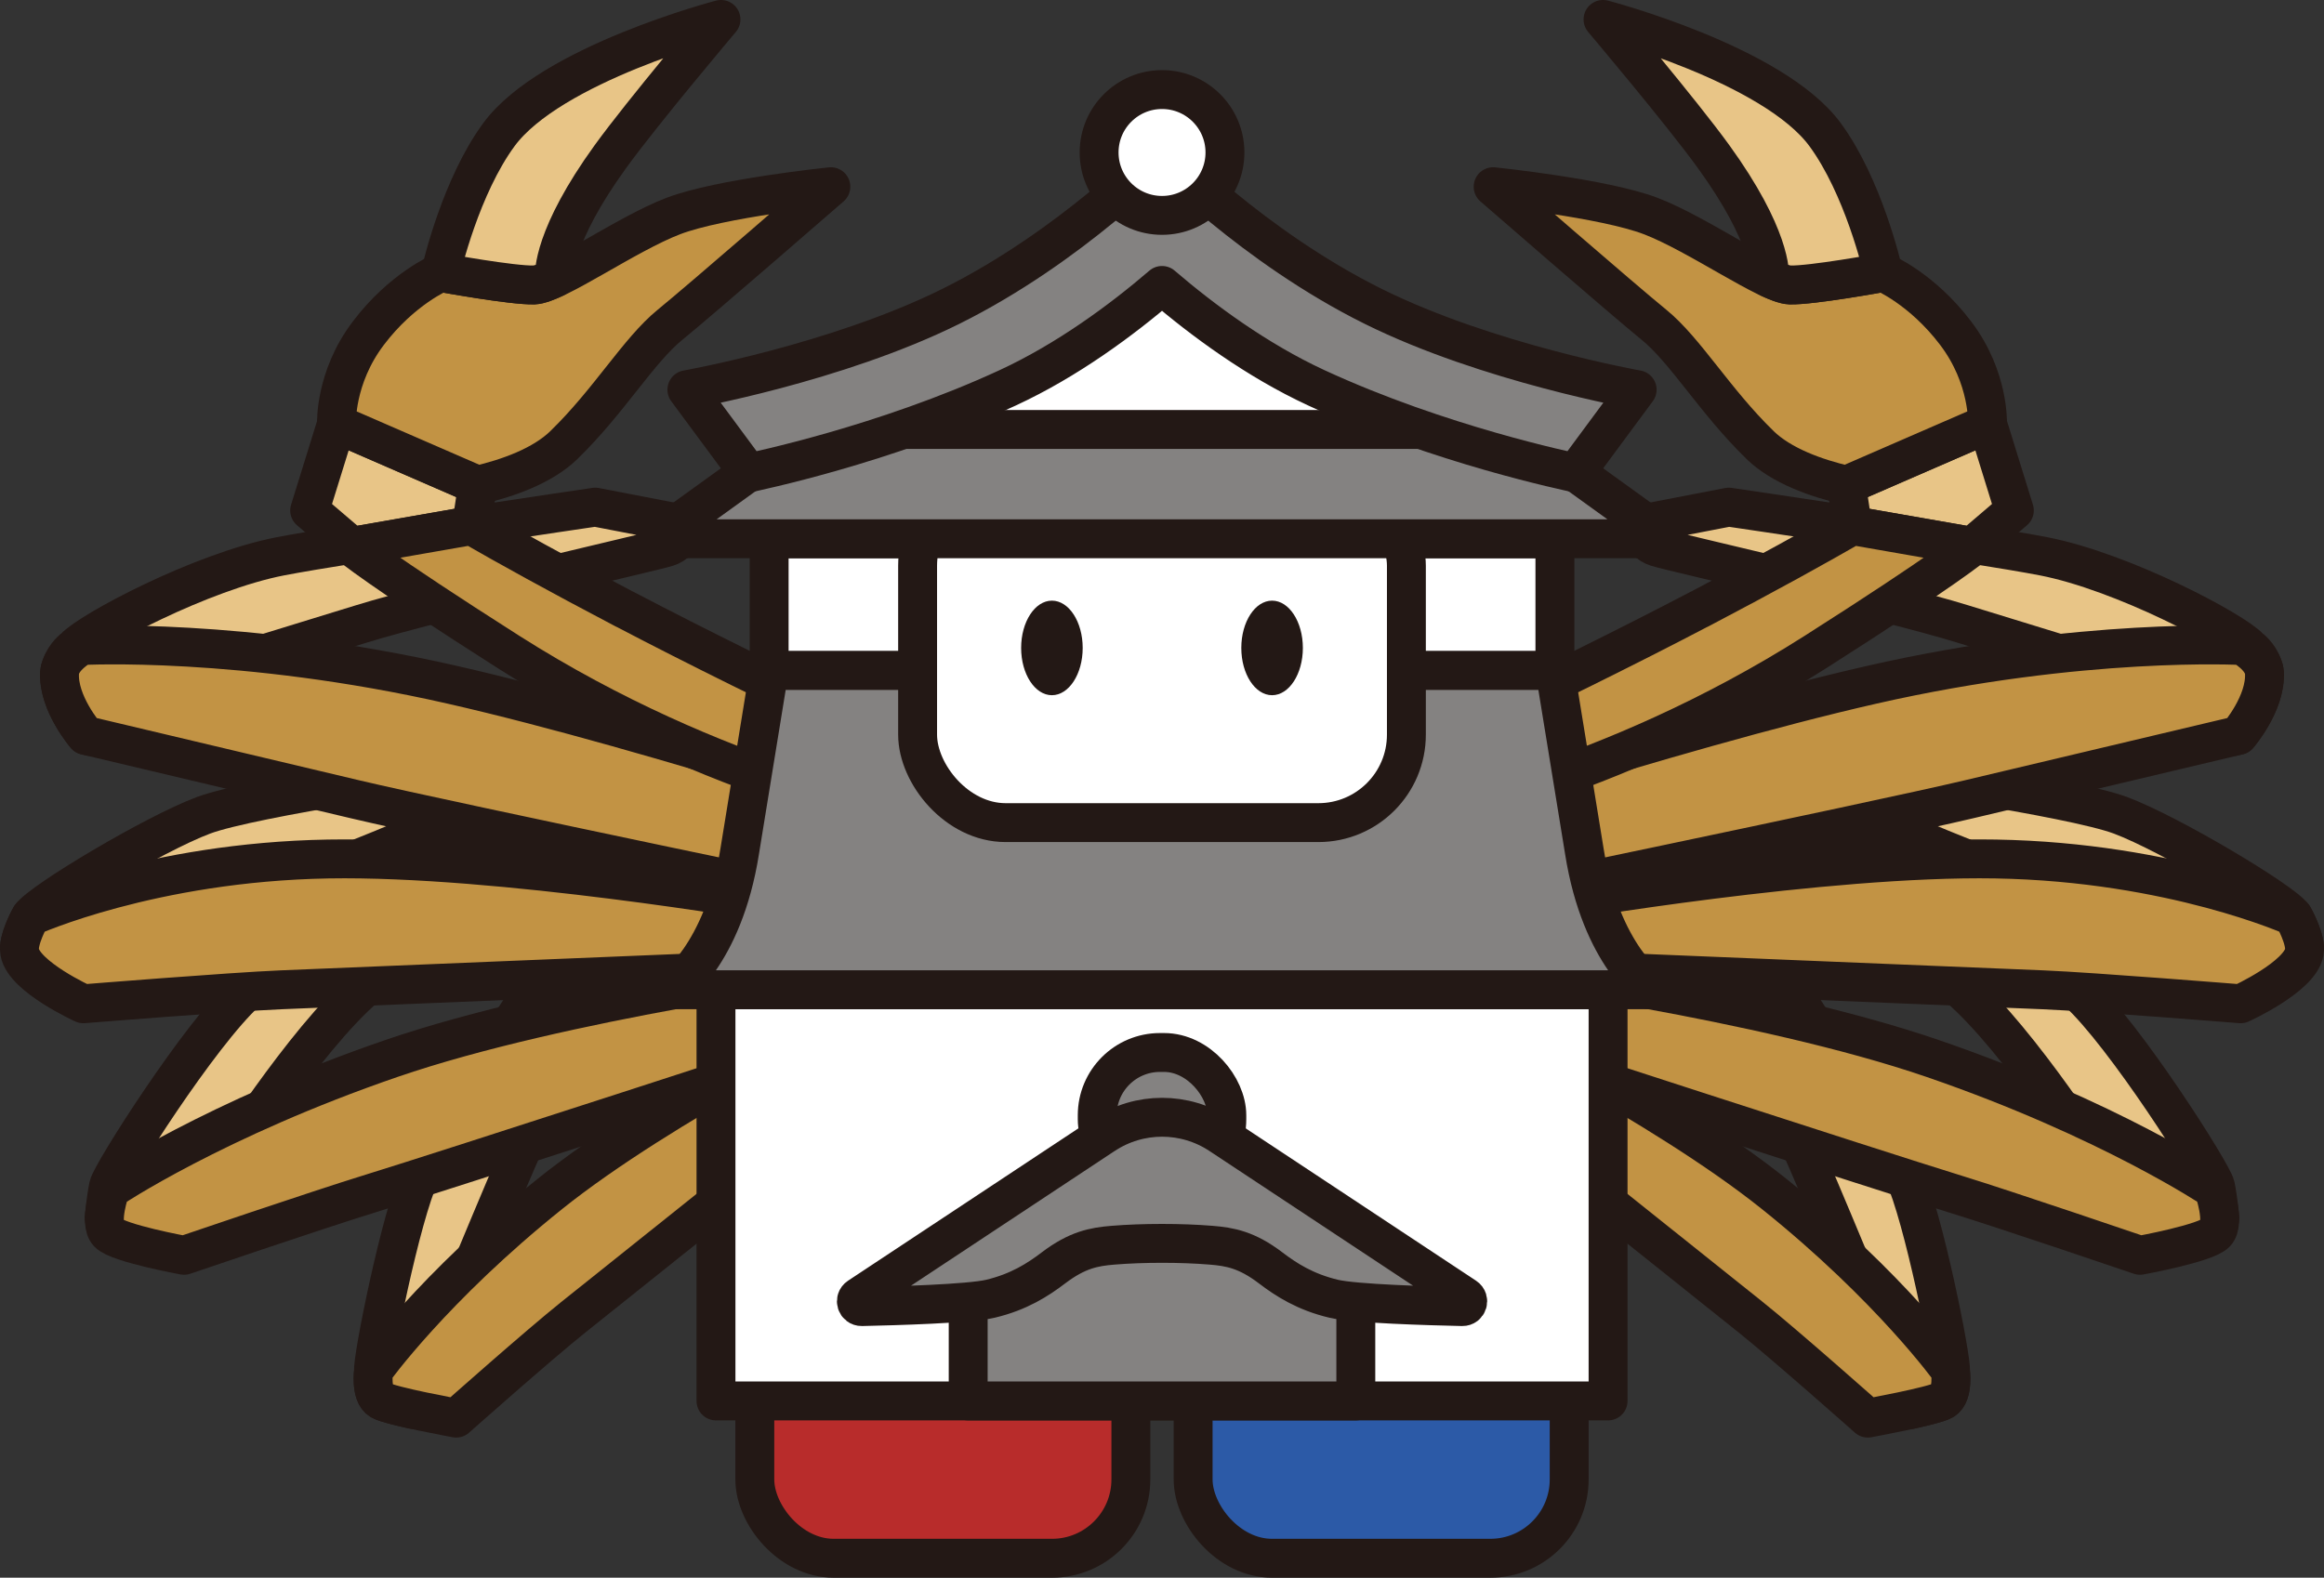 <?xml version="1.0" encoding="UTF-8"?>
<svg id="_レイヤー_2" data-name="レイヤー 2" xmlns="http://www.w3.org/2000/svg" viewBox="0 0 423.59 287.65">
  <rect x="0" y="0" width="423.59" height="287.65" fill="#333333" stroke="none"/>
  <defs>
    <style>
      .cls-1, .cls-2 {
        fill: #fff;
      }

      .cls-3 {
        fill: #231815;
      }

      .cls-4 {
        fill: #2c5aa7;
      }

      .cls-4, .cls-5, .cls-6, .cls-7, .cls-8, .cls-2 {
        stroke: #231815;
        stroke-linecap: round;
        stroke-linejoin: round;
        stroke-width: 7.09px;
      }

      .cls-5 {
        fill: #848281;
      }

      .cls-6 {
        fill: #c29344;
      }

      .cls-7 {
        fill: #b82c2b;
      }

      .cls-8 {
        fill: #e8c587;
      }
    </style>
  </defs>
  <g id="design">
    <g>
      <path class="cls-1" d="m211.8,52.05c-7.39,6.34-17.29,13.65-28.11,18.66-6.46,2.99-12.98,5.51-19.03,7.59h94.29c-6.05-2.09-12.58-4.61-19.03-7.59-10.83-5.01-20.73-12.32-28.11-18.66Z"/>
      <g>
        <path class="cls-8" d="m299.39,95.49l15.71-3.03s45.82,6.73,57.31,8.95c14.51,2.8,34.87,13.64,37.63,16.72,0,0,1.67,1.16,2.38,3.29.16.38.28.78.3,1.19,0,.12,0,.25,0,.37.1,5.44-4.75,11.09-4.75,11.09,0,0-.33.08-.92.22l-14.87-9.99s-7.66-2.32-16.92-5.15c-5.72-1.75-12.04-3.69-17.56-5.4-13.54-4.2-52.36-12.96-55.67-13.97-3.31-1.01-2.65-4.3-2.65-4.3Z"/>
        <path class="cls-8" d="m328.55,183.74s14.71,22.34,18.38,30.2,8.88,34.24,8.57,35.95c0,0,.58,4.25-1.24,5.39-.02.01-.04.03-.06.04-.78.45-3.28,1.08-5.93,1.67-2.94-7.2-7.27-17.74-11.31-27.46-3.82-9.19-7.38-17.63-9.27-21.79-4.12-9.08-11.85-27-11.85-27l12.72,3.01Z"/>
        <path class="cls-8" d="m327.29,140.22l12.15-.33s38.07,5.39,47.09,8.77c9.01,3.38,29.54,15.65,31.49,18.44,0,0,1.74,3.07,2,5.39l-17.18-2.1s-25.25-7.21-35.68-10.58c-2.4-.78-5.43-1.9-8.73-3.21-11.92-4.71-27.35-11.71-29.39-12.61-2.6-1.15-1.74-3.77-1.74-3.77Z"/>
        <path class="cls-8" d="m381.62,211.1s-15.97-25.07-26.82-32.83c-10.85-7.76-33.86-25.45-33.86-25.45l9.45-4.5s39.75,24.72,48.29,32.48c8.54,7.76,24.67,33.21,25.12,35.42.46,2.21.82,5.82.82,5.82l-23.01-10.95Z"/>
        <path class="cls-6" d="m272.83,190.76s69.31,22.56,83.6,26.96c9.22,2.84,33.62,11.15,33.62,11.15,0,0,12-2.18,13.81-4.06,1.81-1.88-.38-8-.38-8,0,0-19.01-12.76-51.23-23.83-31.09-10.68-80.68-17.22-80.68-17.22l1.25,15Z"/>
        <path class="cls-6" d="m263.86,196.02s45.83,36.63,55.2,44.11c6.3,5.03,21.38,18.42,21.38,18.42,0,0,11.87-2.16,13.76-3.24,1.89-1.08,1.3-5.43,1.3-5.43,0,0-10.85-15.15-32.16-32.22-20.56-16.47-56.28-34.18-56.28-34.18l-3.2,12.55Z"/>
        <path class="cls-6" d="m286.4,176.92s70.82,2.92,85.94,3.54c9.15.38,36.06,2.55,36.06,2.55,0,0,10.79-4.9,11.6-9.4.41-2.29-1.99-6.51-1.99-6.51,0,0-21.98-9.93-54.25-10.49-31.14-.54-80.11,7.86-80.11,7.86l2.75,12.45Z"/>
        <path class="cls-6" d="m258.82,166.98s83.33-17.28,100.13-21.27c11.91-2.82,49.03-11.63,49.03-11.63,0,0,5.1-5.91,4.75-11.46-.18-2.82-4.05-4.92-4.05-4.92,0,0-29.11-1.59-67.4,7.12-36.94,8.4-93.26,27.17-93.26,27.17l10.79,14.99Z"/>
        <polygon class="cls-8" points="336.54 88.45 362.26 77.28 367.15 93.07 359.47 99.63 337.65 95.82 337.65 95.82 336.54 88.46 336.54 88.45"/>
        <path class="cls-6" d="m309.72,111.08c12.35-6.48,21.49-11.56,27.92-15.26h0s21.82,3.81,21.82,3.81c.63-.4-4.8,4.12-28.56,19.24-38.21,24.31-74.07,30.52-74.07,30.52l-8.86-8.13s34.9-16.11,61.74-30.19Z"/>
        <path class="cls-6" d="m320.77,81.1c-8.22-7.99-13.54-17.2-19.33-21.91-5.79-4.71-29.29-25.15-29.29-25.15,0,0,20.15,2.07,28.73,5.35,8.58,3.28,21.41,12.44,25.36,12.56,3.95.12,17.04-2.28,17.04-2.28,0,0,7.03,2.95,13.19,11.1,6.17,8.15,5.78,16.51,5.78,16.51l-25.71,11.18c-5.52-1.29-11.84-3.52-15.77-7.35Z"/>
        <path class="cls-8" d="m326.24,51.95c-.86-.03-2.16-.5-3.73-1.23.14-.75.3-7.68-10.18-22.17-5.92-8.18-20.15-25.01-20.15-25.01,0,0,31.01,8.11,40.48,21.01,6.93,9.44,10.36,24.05,10.6,25.12-.33.06-13.12,2.4-17.02,2.28Z"/>
      </g>
      <g>
        <path class="cls-8" d="m124.2,95.49l-15.71-3.03s-45.82,6.73-57.31,8.95c-14.51,2.8-34.87,13.64-37.63,16.72,0,0-1.67,1.16-2.38,3.29-.16.38-.28.78-.3,1.19,0,.12,0,.25,0,.37-.1,5.44,4.75,11.09,4.75,11.09,0,0,.33.08.92.22l14.87-9.99s7.66-2.32,16.92-5.15c5.72-1.75,12.04-3.69,17.56-5.4,13.54-4.2,52.36-12.96,55.67-13.97,3.31-1.01,2.65-4.3,2.65-4.3Z"/>
        <path class="cls-8" d="m95.04,183.74s-14.71,22.34-18.38,30.2c-3.67,7.85-8.88,34.24-8.57,35.95,0,0-.58,4.25,1.24,5.39.02.01.04.03.06.04.78.45,3.28,1.08,5.93,1.67,2.94-7.2,7.27-17.74,11.31-27.46,3.82-9.19,7.38-17.63,9.27-21.79,4.12-9.08,11.85-27,11.85-27l-12.72,3.01Z"/>
        <path class="cls-8" d="m96.3,140.22l-12.15-.33s-38.07,5.39-47.09,8.77-29.54,15.65-31.49,18.44c0,0-1.74,3.07-2,5.39l17.18-2.1s25.25-7.21,35.68-10.58c2.4-.78,5.43-1.9,8.73-3.21,11.92-4.71,27.35-11.71,29.39-12.61,2.6-1.15,1.74-3.77,1.74-3.77Z"/>
        <path class="cls-8" d="m41.97,211.1s15.97-25.07,26.82-32.83c10.85-7.76,33.86-25.45,33.86-25.45l-9.45-4.5s-39.75,24.72-48.29,32.48c-8.54,7.76-24.67,33.21-25.12,35.42-.46,2.21-.82,5.82-.82,5.82l23.01-10.95Z"/>
        <path class="cls-6" d="m150.77,190.76s-69.31,22.56-83.6,26.96c-9.22,2.84-33.62,11.15-33.62,11.15,0,0-12-2.18-13.81-4.06-1.81-1.88.38-8,.38-8,0,0,19.01-12.76,51.23-23.83,31.09-10.68,80.68-17.22,80.68-17.22l-1.25,15Z"/>
        <path class="cls-6" d="m159.73,196.02s-45.83,36.63-55.2,44.11c-6.3,5.03-21.38,18.42-21.38,18.42,0,0-11.87-2.16-13.76-3.24-1.89-1.08-1.3-5.43-1.3-5.43,0,0,10.85-15.15,32.16-32.22,20.56-16.47,56.28-34.18,56.28-34.18l3.2,12.55Z"/>
        <path class="cls-6" d="m137.19,176.92s-70.82,2.92-85.94,3.54c-9.15.38-36.06,2.55-36.06,2.55,0,0-10.79-4.9-11.6-9.4-.41-2.29,1.99-6.51,1.99-6.51,0,0,21.98-9.93,54.25-10.49,31.14-.54,80.11,7.86,80.11,7.86l-2.75,12.45Z"/>
        <path class="cls-6" d="m164.77,166.98s-83.33-17.28-100.13-21.27c-11.91-2.82-49.03-11.63-49.03-11.63,0,0-5.1-5.91-4.75-11.46.18-2.82,4.05-4.92,4.05-4.92,0,0,29.11-1.59,67.4,7.12,36.94,8.4,93.26,27.17,93.26,27.17l-10.79,14.99Z"/>
        <polygon class="cls-8" points="87.05 88.45 61.34 77.28 56.44 93.07 64.12 99.63 85.94 95.82 85.94 95.82 87.05 88.46 87.05 88.45"/>
        <path class="cls-6" d="m113.87,111.08c-12.35-6.48-21.49-11.56-27.92-15.26h0s-21.82,3.81-21.82,3.81c-.63-.4,4.8,4.12,28.56,19.24,38.21,24.31,74.07,30.52,74.07,30.52l8.86-8.13s-34.9-16.11-61.74-30.19Z"/>
        <path class="cls-6" d="m102.82,81.1c8.22-7.99,13.54-17.2,19.33-21.91,5.79-4.71,29.29-25.15,29.29-25.15,0,0-20.15,2.07-28.73,5.35-8.58,3.28-21.41,12.44-25.36,12.56-3.95.12-17.04-2.28-17.04-2.28,0,0-7.03,2.95-13.19,11.1-6.17,8.15-5.78,16.51-5.78,16.51l25.71,11.18c5.52-1.29,11.84-3.52,15.77-7.35Z"/>
        <path class="cls-8" d="m97.35,51.95c.86-.03,2.16-.5,3.73-1.23-.14-.75-.3-7.68,10.18-22.17,5.92-8.18,20.15-25.01,20.15-25.01,0,0-31.01,8.11-40.48,21.01-6.93,9.44-10.36,24.05-10.6,25.12.33.06,13.12,2.4,17.02,2.28Z"/>
      </g>
      <rect class="cls-7" x="137.58" y="242.98" width="68.54" height="41.12" rx="14.37" ry="14.37"/>
      <rect class="cls-4" x="217.47" y="242.98" width="68.54" height="41.12" rx="14.37" ry="14.37"/>
      <rect class="cls-2" x="130.5" y="180.45" width="162.6" height="74.97"/>
      <rect class="cls-5" x="176.47" y="225.37" width="70.65" height="30.05"/>
      <rect class="cls-5" x="199.99" y="191.89" width="23.62" height="23.62" rx="11.44" ry="11.44"/>
      <path class="cls-5" d="m201.23,206.88l-44.71,29.58c-.8.53-.41,1.78.55,1.76,6.04-.13,19.56-.51,23.45-1.43,5.19-1.23,8.67-3.48,11.48-5.62,4.37-3.32,7.44-3.86,10.85-4.14,5.45-.45,12.46-.45,17.91,0,3.4.28,6.48.81,10.85,4.14,2.81,2.14,6.29,4.39,11.48,5.62,3.9.92,17.42,1.3,23.45,1.43.96.02,1.35-1.23.55-1.76l-44.71-29.58c-6.41-4.24-14.73-4.24-21.14,0Z"/>
      <rect class="cls-2" x="140.19" y="98.23" width="143.22" height="24.02"/>
      <path class="cls-5" d="m283.41,122.24l5.36,32.93c3.03,19.18,12.4,25.28,12.4,25.28H122.43s9.37-6.1,12.4-25.28l5.36-32.93h143.22Z"/>
      <rect class="cls-2" x="167.25" y="87.1" width="89.09" height="62.88" rx="16.04" ry="16.04"/>
      <g>
        <ellipse class="cls-3" cx="191.73" cy="118.13" rx="5.61" ry="8.62"/>
        <ellipse class="cls-3" cx="231.86" cy="118.13" rx="5.61" ry="8.62"/>
      </g>
      <polygon class="cls-5" points="303.96 98.23 119.64 98.23 147.26 78.3 276.33 78.3 303.96 98.23"/>
      <path class="cls-5" d="m250.32,55.87c-21.99-10.91-38.36-27.88-38.52-28.07-.16.18-16.54,17.15-38.52,28.07-20.87,10.36-48.08,15.18-48.08,15.18l11.23,15.18c1-.26,24.54-5.03,47.26-15.53,10.83-5.01,20.73-12.32,28.11-18.66,7.39,6.34,17.29,13.65,28.11,18.66,22.72,10.5,46.26,15.27,47.26,15.53l11.23-15.18s-27.21-4.82-48.08-15.18Z"/>
      <circle class="cls-2" cx="211.8" cy="27.8" r="11.47"/>
    </g>
  </g>
</svg>